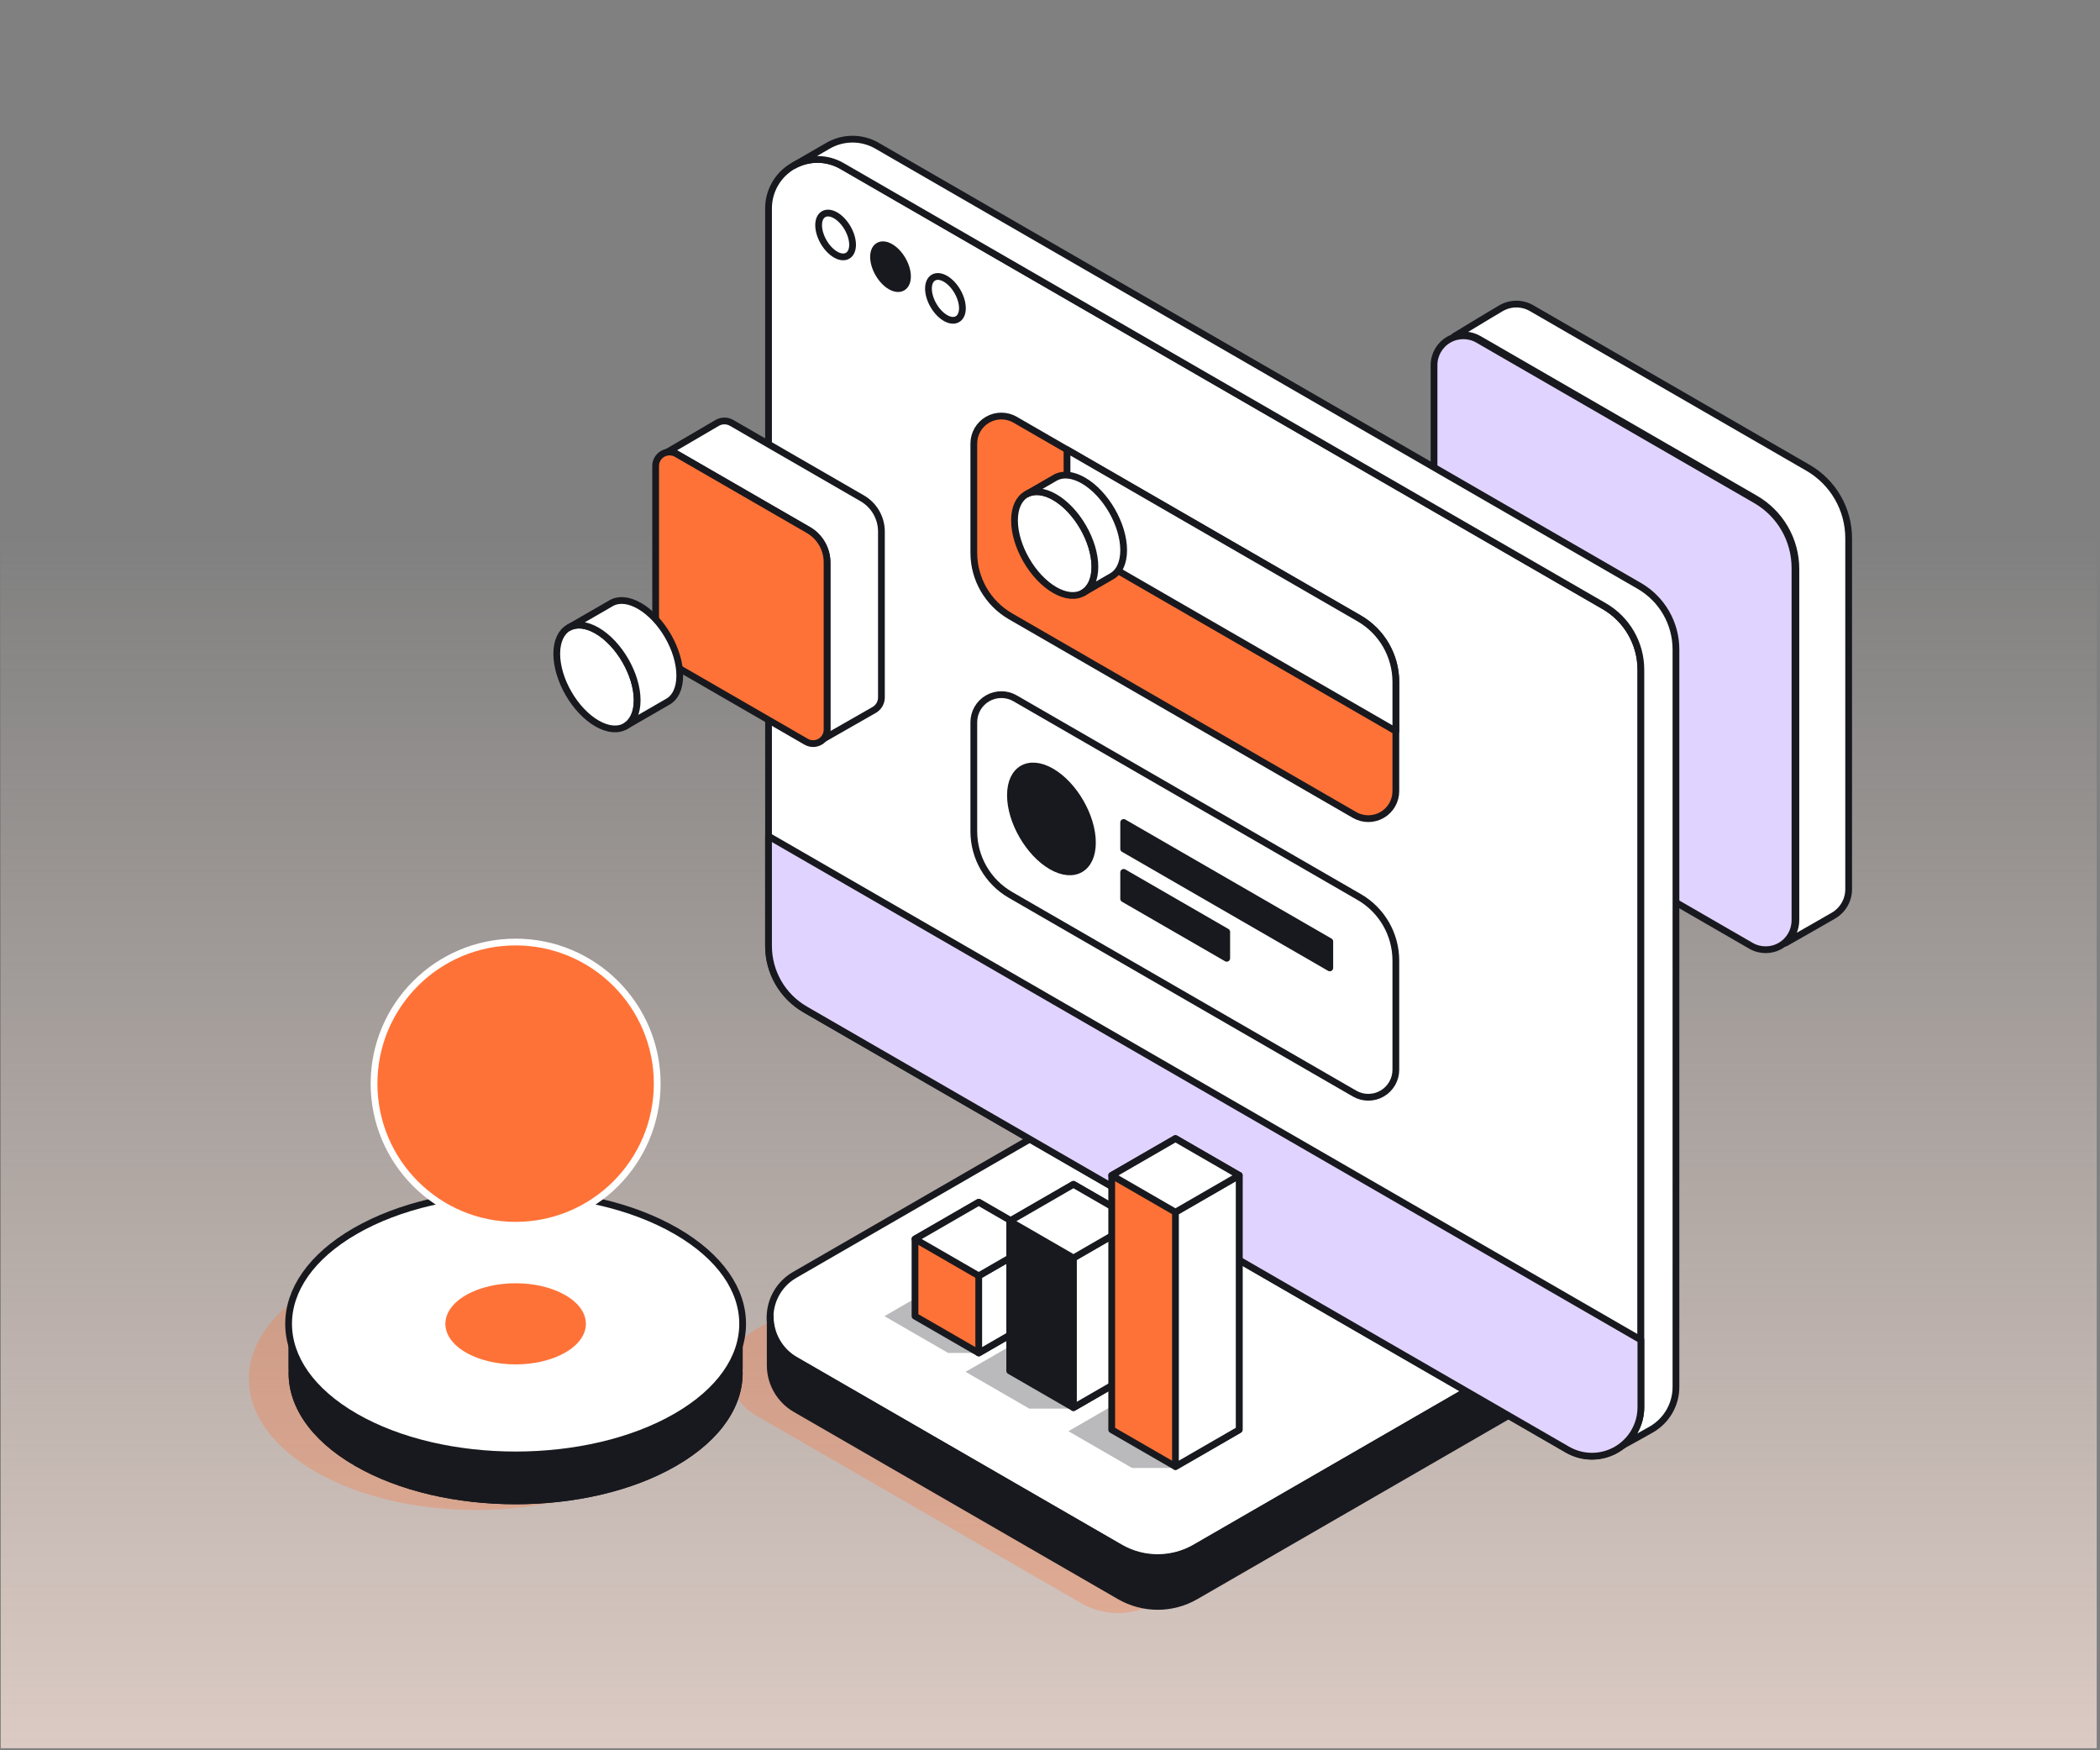 <svg width="342" height="285" viewBox="0 0 342 285" fill="none" xmlns="http://www.w3.org/2000/svg">
<rect x="0" y="0" width="342" height="285" fill="#808080" stroke="none"/>
<rect width="341.333" height="284" transform="translate(0.13 0.661)" fill="url(#paint0_linear_1455_3515)"/>
<path opacity="0.3" fill-rule="evenodd" clip-rule="evenodd" d="M195.483 181.554C191.798 179.427 187.25 179.431 183.552 181.566C170.65 189.015 139.982 206.722 122.932 216.566C120.466 217.989 118.942 220.617 118.933 223.458C118.924 226.3 120.432 228.924 122.888 230.343C146.111 243.75 158.791 251.072 176.107 261.069C179.791 263.196 184.339 263.191 188.038 261.056C200.939 253.607 231.607 235.901 248.658 226.057C251.123 224.633 252.648 222.006 252.657 219.164C252.666 216.322 251.158 213.698 248.701 212.28C225.479 198.872 212.799 191.551 195.483 181.554Z" fill="#FF7237"/>
<path opacity="0.3" fill-rule="evenodd" clip-rule="evenodd" d="M51.351 209.429C65.783 201.097 89.216 201.097 103.647 209.429C118.079 217.761 118.079 231.29 103.647 239.622C89.216 247.954 65.783 247.954 51.351 239.622C36.92 231.29 36.92 217.761 51.351 209.429Z" fill="#FF7237"/>
<path fill-rule="evenodd" clip-rule="evenodd" d="M201.957 172.59C198.273 170.463 193.725 170.467 190.027 172.602C177.125 180.051 146.457 197.757 129.406 207.602C126.941 209.025 125.417 211.653 125.408 214.494C125.399 217.336 126.906 219.96 129.362 221.378C152.585 234.786 165.266 242.107 182.581 252.104C186.266 254.232 190.814 254.227 194.512 252.092C207.414 244.643 238.082 226.937 255.133 217.092C257.598 215.669 259.122 213.042 259.131 210.2C259.14 207.358 257.633 204.734 255.176 203.316C231.954 189.908 219.273 182.587 201.957 172.59Z" fill="white"/>
<path fill-rule="evenodd" clip-rule="evenodd" d="M201.957 172.59C198.273 170.463 193.725 170.467 190.027 172.602C177.125 180.051 146.457 197.757 129.406 207.602C126.941 209.025 125.417 211.653 125.408 214.494C125.399 217.336 126.906 219.96 129.362 221.378C152.585 234.786 165.266 242.107 182.581 252.104C186.266 254.232 190.814 254.227 194.512 252.092C207.414 244.643 238.082 226.937 255.133 217.092C257.598 215.669 259.122 213.042 259.131 210.2C259.14 207.358 257.633 204.734 255.176 203.316C231.954 189.908 219.273 182.587 201.957 172.59Z" stroke="#18191E" stroke-width="1.101" stroke-linecap="round" stroke-linejoin="round"/>
<path opacity="0.3" fill-rule="evenodd" clip-rule="evenodd" d="M154.415 208.318L144.035 214.311L154.415 220.304H159.395L164.794 214.311L154.415 208.318Z" fill="#18191E"/>
<path opacity="0.3" fill-rule="evenodd" clip-rule="evenodd" d="M167.631 217.386L157.251 223.378L167.631 229.371H175.101L180.5 223.378L167.631 217.386Z" fill="#18191E"/>
<path opacity="0.3" fill-rule="evenodd" clip-rule="evenodd" d="M184.375 227.053L173.996 233.046L184.375 239.038H191.846L197.245 233.046L184.375 227.053Z" fill="#18191E"/>
<path fill-rule="evenodd" clip-rule="evenodd" d="M258.843 210.192V210.33C258.794 213.221 257.232 215.881 254.722 217.33C231.326 230.838 212.184 241.89 194.717 251.974C190.892 254.183 186.179 254.183 182.354 251.974C164.887 241.89 152.952 234.999 129.557 221.491C127.007 220.019 125.435 217.298 125.435 214.353C125.435 214.353 125.435 219.351 125.435 222.296C125.435 225.241 127.007 227.961 129.557 229.434C152.952 242.941 164.887 249.832 182.354 259.917C186.179 262.125 190.892 262.125 194.717 259.917C212.184 249.832 231.326 238.78 254.722 225.273C257.272 223.801 258.843 221.079 258.843 218.135V210.192Z" fill="#18191E"/>
<path fill-rule="evenodd" clip-rule="evenodd" d="M258.843 210.192V210.33C258.794 213.221 257.232 215.881 254.722 217.33C231.326 230.838 212.184 241.89 194.717 251.974C190.892 254.183 186.179 254.183 182.354 251.974C164.887 241.89 152.952 234.999 129.557 221.491C127.007 220.019 125.435 217.298 125.435 214.353C125.435 214.353 125.435 219.351 125.435 222.296C125.435 225.241 127.007 227.961 129.557 229.434C152.952 242.941 164.887 249.832 182.354 259.917C186.179 262.125 190.892 262.125 194.717 259.917C212.184 249.832 231.326 238.78 254.722 225.273C257.272 223.801 258.843 221.079 258.843 218.135V210.192Z" stroke="#18191E" stroke-width="1.101" stroke-linecap="round" stroke-linejoin="round"/>
<path fill-rule="evenodd" clip-rule="evenodd" d="M236.845 54.771C238.162 54.349 239.614 54.493 240.839 55.2C258.371 65.322 269.179 71.562 285.855 81.19C289.951 83.555 292.474 87.926 292.474 92.655C292.474 122.862 292.474 117.97 292.474 149.817C292.474 151.27 291.84 152.632 290.765 153.565C293.371 152.099 297.486 149.731 298.583 149.097C300.12 148.21 301.066 146.571 301.066 144.797C301.066 112.95 301.066 117.843 301.066 87.636C301.066 82.906 298.543 78.535 294.446 76.17C277.771 66.542 266.963 60.303 249.431 50.18C247.895 49.293 246.002 49.293 244.467 50.18C242.93 51.067 236.845 54.771 236.845 54.771Z" fill="white"/>
<path fill-rule="evenodd" clip-rule="evenodd" d="M236.845 54.771C238.162 54.349 239.614 54.493 240.839 55.2C258.371 65.322 269.179 71.562 285.855 81.19C289.951 83.555 292.474 87.926 292.474 92.655C292.474 122.862 292.474 117.97 292.474 149.817C292.474 151.27 291.84 152.632 290.765 153.565C293.371 152.099 297.486 149.731 298.583 149.097C300.12 148.21 301.066 146.571 301.066 144.797C301.066 112.95 301.066 117.843 301.066 87.636C301.066 82.906 298.543 78.535 294.446 76.17C277.771 66.542 266.963 60.303 249.431 50.18C247.895 49.293 246.002 49.293 244.467 50.18C242.93 51.067 236.845 54.771 236.845 54.771Z" stroke="#18191E" stroke-width="1.101" stroke-linecap="round" stroke-linejoin="round"/>
<path fill-rule="evenodd" clip-rule="evenodd" d="M292.322 92.466C292.322 87.916 289.895 83.712 285.955 81.438C274.912 75.062 252.281 61.995 240.706 55.313C239.229 54.46 237.408 54.46 235.931 55.313C234.454 56.166 233.543 57.743 233.543 59.448C233.543 73.816 233.543 103.155 233.543 116.854C233.543 121.403 235.971 125.607 239.911 127.882C250.954 134.257 273.585 147.324 285.16 154.006C286.637 154.859 288.457 154.859 289.935 154.006C291.412 153.153 292.322 151.577 292.322 149.871C292.322 135.504 292.322 106.165 292.322 92.466Z" fill="#E1D3FF"/>
<path fill-rule="evenodd" clip-rule="evenodd" d="M292.322 92.466C292.322 87.916 289.895 83.712 285.955 81.438C274.912 75.062 252.281 61.995 240.706 55.313C239.229 54.46 237.408 54.46 235.931 55.313C234.454 56.166 233.543 57.743 233.543 59.448C233.543 73.816 233.543 103.155 233.543 116.854C233.543 121.403 235.971 125.607 239.911 127.882C250.954 134.257 273.585 147.324 285.16 154.006C286.637 154.859 288.457 154.859 289.935 154.006C291.412 153.153 292.322 151.577 292.322 149.871C292.322 135.504 292.322 106.165 292.322 92.466Z" stroke="#18191E" stroke-width="1.101" stroke-linecap="round" stroke-linejoin="round"/>
<path fill-rule="evenodd" clip-rule="evenodd" d="M57.826 200.463C72.257 192.131 95.69 192.131 110.122 200.463C124.553 208.796 124.553 222.325 110.122 230.657C95.69 238.989 72.257 238.989 57.826 230.657C43.394 222.325 43.394 208.796 57.826 200.463Z" fill="white"/>
<path fill-rule="evenodd" clip-rule="evenodd" d="M57.826 200.463C72.257 192.131 95.69 192.131 110.122 200.463C124.553 208.796 124.553 222.325 110.122 230.657C95.69 238.989 72.257 238.989 57.826 230.657C43.394 222.325 43.394 208.796 57.826 200.463Z" stroke="#18191E" stroke-width="1.101" stroke-linecap="round" stroke-linejoin="round"/>
<path fill-rule="evenodd" clip-rule="evenodd" d="M120.945 223.008H120.931C121.199 228.667 117.596 234.376 110.122 238.692C95.69 247.024 72.257 247.024 57.826 238.692C50.352 234.376 46.749 228.667 47.016 223.008H47.002V215.56C47.002 221.026 50.61 226.491 57.826 230.657C72.257 238.989 95.69 238.989 110.122 230.657C117.338 226.491 120.945 221.026 120.945 215.56V223.008Z" fill="#18191E"/>
<path fill-rule="evenodd" clip-rule="evenodd" d="M120.945 223.008H120.931C121.199 228.667 117.596 234.376 110.122 238.692C95.69 247.024 72.257 247.024 57.826 238.692C50.352 234.376 46.749 228.667 47.016 223.008H47.002V215.56C47.002 221.026 50.61 226.491 57.826 230.657C72.257 238.989 95.69 238.989 110.122 230.657C117.338 226.491 120.945 221.026 120.945 215.56V223.008Z" fill="#18191E"/>
<path fill-rule="evenodd" clip-rule="evenodd" d="M75.882 210.889C80.349 208.31 87.601 208.31 92.067 210.889C96.533 213.468 96.533 217.655 92.067 220.233C87.601 222.812 80.349 222.812 75.882 220.233C71.416 217.655 71.416 213.468 75.882 210.889Z" fill="#FF7237"/>
<path fill-rule="evenodd" clip-rule="evenodd" d="M83.973 153.392C96.7 153.392 107.032 163.724 107.032 176.45C107.032 189.177 96.7 199.509 83.973 199.509C71.247 199.509 60.915 189.177 60.915 176.45C60.915 163.724 71.247 153.392 83.973 153.392Z" fill="#FF7237"/>
<path fill-rule="evenodd" clip-rule="evenodd" d="M83.973 153.392C96.7 153.392 107.032 163.724 107.032 176.45C107.032 189.177 96.7 199.509 83.973 199.509C71.247 199.509 60.915 189.177 60.915 176.45C60.915 163.724 71.247 153.392 83.973 153.392Z" stroke="white" stroke-width="1.101" stroke-linecap="round" stroke-linejoin="round"/>
<path fill-rule="evenodd" clip-rule="evenodd" d="M267.229 109.05C267.229 104.78 264.951 100.834 261.252 98.698C239.767 86.294 166.183 43.81 137.114 27.027C134.648 25.604 131.611 25.604 129.146 27.027C126.68 28.45 125.161 31.081 125.161 33.928V154.025C125.161 158.295 127.439 162.241 131.138 164.376C152.623 176.781 226.206 219.264 255.276 236.048C257.741 237.471 260.779 237.471 263.244 236.048C265.71 234.624 267.229 231.993 267.229 229.147V109.05Z" fill="white"/>
<path fill-rule="evenodd" clip-rule="evenodd" d="M267.229 109.05C267.229 104.78 264.951 100.834 261.252 98.698C239.767 86.294 166.183 43.81 137.114 27.027C134.648 25.604 131.611 25.604 129.146 27.027C126.68 28.45 125.161 31.081 125.161 33.928V154.025C125.161 158.295 127.439 162.241 131.138 164.376C152.623 176.781 226.206 219.264 255.276 236.048C257.741 237.471 260.779 237.471 263.244 236.048C265.71 234.624 267.229 231.993 267.229 229.147V109.05Z" stroke="#18191E" stroke-width="1.101" stroke-linecap="round" stroke-linejoin="round"/>
<path fill-rule="evenodd" clip-rule="evenodd" d="M129.315 26.931C131.749 25.604 134.705 25.636 137.114 27.026C166.183 43.809 239.766 86.293 261.252 98.698C264.95 100.833 267.228 104.779 267.228 109.049V229.146C267.228 231.601 266.099 233.895 264.207 235.393C265.73 234.56 267.653 233.501 268.956 232.749C271.422 231.325 272.941 228.695 272.941 225.848V105.751C272.941 101.481 270.663 97.535 266.964 95.4C245.479 82.995 171.896 40.511 142.826 23.728C140.361 22.305 137.323 22.305 134.857 23.728C132.392 25.152 129.315 26.931 129.315 26.931V26.931Z" fill="white"/>
<path fill-rule="evenodd" clip-rule="evenodd" d="M137.114 27.026C166.183 43.809 239.766 86.293 261.252 98.698C264.95 100.833 267.228 104.779 267.228 109.049V229.146C267.228 231.601 266.099 233.895 264.207 235.393C265.73 234.56 267.653 233.501 268.956 232.749C271.422 231.325 272.941 228.695 272.941 225.848V105.751C272.941 101.481 270.663 97.535 266.964 95.4C245.479 82.995 171.896 40.511 142.826 23.728C140.361 22.305 137.323 22.305 134.857 23.728C132.392 25.152 129.315 26.931 129.315 26.931C131.749 25.604 134.705 25.636 137.114 27.026Z" stroke="#18191E" stroke-width="1.101" stroke-linecap="round" stroke-linejoin="round"/>
<path fill-rule="evenodd" clip-rule="evenodd" d="M267.229 218.181L125.161 136.158V154.024C125.161 158.294 127.439 162.24 131.138 164.375C152.623 176.78 226.206 219.263 255.276 236.047C257.741 237.47 260.779 237.47 263.244 236.047C265.71 234.623 267.229 231.992 267.229 229.146V218.181Z" fill="#E1D3FF"/>
<path fill-rule="evenodd" clip-rule="evenodd" d="M267.229 218.181L125.161 136.158V154.024C125.161 158.294 127.439 162.24 131.138 164.375C152.623 176.78 226.206 219.263 255.276 236.047C257.741 237.47 260.779 237.47 263.244 236.047C265.71 234.623 267.229 231.992 267.229 229.146V218.181Z" stroke="#18191E" stroke-width="1.101" stroke-linecap="round" stroke-linejoin="round"/>
<path fill-rule="evenodd" clip-rule="evenodd" d="M108.407 73.77C109.03 73.57 109.716 73.638 110.295 73.972C118.578 78.755 123.685 81.703 131.564 86.252C133.499 87.369 134.692 89.434 134.692 91.669C134.692 105.942 134.692 103.63 134.692 118.677C134.692 119.364 134.391 120.007 133.884 120.448C135.115 119.755 141.854 115.896 142.373 115.597C143.099 115.177 143.546 114.403 143.546 113.565V86.557C143.546 84.323 142.354 82.257 140.418 81.14C132.539 76.591 127.433 73.643 119.15 68.86C118.424 68.441 117.529 68.441 116.804 68.86C116.078 69.279 108.407 73.77 108.407 73.77Z" fill="white"/>
<path fill-rule="evenodd" clip-rule="evenodd" d="M108.407 73.77C109.03 73.57 109.716 73.638 110.295 73.972C118.578 78.755 123.685 81.703 131.564 86.252C133.499 87.369 134.692 89.434 134.692 91.669C134.692 105.942 134.692 103.63 134.692 118.677C134.692 119.364 134.391 120.007 133.884 120.448C135.115 119.755 141.854 115.896 142.373 115.597C143.099 115.177 143.546 114.403 143.546 113.565V86.557C143.546 84.323 142.354 82.257 140.418 81.14C132.539 76.591 127.433 73.643 119.15 68.86C118.424 68.441 117.529 68.441 116.804 68.86C116.078 69.279 108.407 73.77 108.407 73.77Z" stroke="#18191E" stroke-width="1.101" stroke-linecap="round" stroke-linejoin="round"/>
<path fill-rule="evenodd" clip-rule="evenodd" d="M134.692 91.55C134.692 89.39 133.539 87.393 131.668 86.313C126.423 83.285 115.676 77.079 110.179 73.906C109.477 73.501 108.613 73.501 107.911 73.906C107.209 74.311 106.777 75.06 106.777 75.87C106.777 82.693 106.777 96.627 106.777 103.132C106.777 105.293 107.93 107.29 109.801 108.37C115.045 111.398 125.793 117.603 131.29 120.777C131.992 121.182 132.857 121.182 133.558 120.777C134.26 120.372 134.692 119.623 134.692 118.813C134.692 111.99 134.692 98.056 134.692 91.55Z" fill="#FF7237"/>
<path fill-rule="evenodd" clip-rule="evenodd" d="M134.692 91.55C134.692 89.39 133.539 87.393 131.668 86.313C126.423 83.285 115.676 77.079 110.179 73.906C109.477 73.501 108.613 73.501 107.911 73.906C107.209 74.311 106.777 75.06 106.777 75.87C106.777 82.693 106.777 96.627 106.777 103.132C106.777 105.293 107.93 107.29 109.801 108.37C115.045 111.398 125.793 117.603 131.29 120.777C131.992 121.182 132.857 121.182 133.558 120.777C134.26 120.372 134.692 119.623 134.692 118.813C134.692 111.99 134.692 98.056 134.692 91.55Z" stroke="#18191E" stroke-width="1.101" stroke-linecap="round" stroke-linejoin="round"/>
<path fill-rule="evenodd" clip-rule="evenodd" d="M136.083 35.068C137.609 35.949 138.848 38.095 138.848 39.857C138.848 41.619 137.609 42.334 136.083 41.453C134.557 40.572 133.318 38.426 133.318 36.664C133.318 34.902 134.557 34.187 136.083 35.068Z" fill="white"/>
<path fill-rule="evenodd" clip-rule="evenodd" d="M136.083 35.068C137.609 35.949 138.848 38.095 138.848 39.857C138.848 41.619 137.609 42.334 136.083 41.453C134.557 40.572 133.318 38.426 133.318 36.664C133.318 34.902 134.557 34.187 136.083 35.068Z" stroke="#18191E" stroke-width="1.101" stroke-linecap="round" stroke-linejoin="round"/>
<path fill-rule="evenodd" clip-rule="evenodd" d="M145.027 40.232C146.553 41.113 147.792 43.259 147.792 45.021C147.792 46.783 146.553 47.498 145.027 46.617C143.501 45.736 142.262 43.59 142.262 41.828C142.262 40.066 143.501 39.351 145.027 40.232Z" fill="#18191E"/>
<path fill-rule="evenodd" clip-rule="evenodd" d="M145.027 40.232C146.553 41.113 147.792 43.259 147.792 45.021C147.792 46.783 146.553 47.498 145.027 46.617C143.501 45.736 142.262 43.59 142.262 41.828C142.262 40.066 143.501 39.351 145.027 40.232Z" stroke="#18191E" stroke-width="1.101" stroke-linecap="round" stroke-linejoin="round"/>
<path fill-rule="evenodd" clip-rule="evenodd" d="M153.972 45.393C155.498 46.275 156.737 48.42 156.737 50.183C156.737 51.945 155.498 52.66 153.972 51.779C152.446 50.898 151.207 48.752 151.207 46.99C151.207 45.228 152.446 44.512 153.972 45.393Z" fill="white"/>
<path fill-rule="evenodd" clip-rule="evenodd" d="M153.972 45.393C155.498 46.275 156.737 48.42 156.737 50.183C156.737 51.945 155.498 52.66 153.972 51.779C152.446 50.898 151.207 48.752 151.207 46.99C151.207 45.228 152.446 44.512 153.972 45.393Z" stroke="#18191E" stroke-width="1.101" stroke-linecap="round" stroke-linejoin="round"/>
<path fill-rule="evenodd" clip-rule="evenodd" d="M227.323 156.41C227.323 152.14 225.045 148.194 221.347 146.058C208.58 138.688 178.721 121.449 165.317 113.709C163.93 112.909 162.221 112.909 160.835 113.709C159.448 114.51 158.593 115.99 158.593 117.591C158.593 123.003 158.593 130.157 158.593 135.369C158.593 139.639 160.871 143.585 164.57 145.72C177.336 153.091 207.195 170.33 220.6 178.069C221.986 178.87 223.695 178.87 225.082 178.069C226.469 177.269 227.323 175.789 227.323 174.188C227.323 168.777 227.323 161.622 227.323 156.41Z" fill="white"/>
<path fill-rule="evenodd" clip-rule="evenodd" d="M227.323 156.41C227.323 152.14 225.045 148.194 221.347 146.058C208.58 138.688 178.721 121.449 165.317 113.709C163.93 112.909 162.221 112.909 160.835 113.709C159.448 114.51 158.593 115.99 158.593 117.591C158.593 123.003 158.593 130.157 158.593 135.369C158.593 139.639 160.871 143.585 164.57 145.72C177.336 153.091 207.195 170.33 220.6 178.069C221.986 178.87 223.695 178.87 225.082 178.069C226.469 177.269 227.323 175.789 227.323 174.188C227.323 168.777 227.323 161.622 227.323 156.41Z" stroke="#18191E" stroke-width="1.101" stroke-linecap="round" stroke-linejoin="round"/>
<path fill-rule="evenodd" clip-rule="evenodd" d="M227.323 111.044C227.323 106.773 225.045 102.827 221.347 100.692C208.58 93.322 178.721 76.082 165.317 68.343C163.93 67.543 162.221 67.543 160.835 68.343C159.448 69.144 158.593 70.623 158.593 72.225C158.593 77.636 158.593 84.791 158.593 90.002C158.593 94.273 160.871 98.219 164.57 100.354C177.336 107.725 207.195 124.964 220.6 132.703C221.986 133.504 223.695 133.504 225.082 132.703C226.469 131.902 227.323 130.423 227.323 128.821C227.323 123.41 227.323 116.256 227.323 111.044Z" fill="#FF7237"/>
<path fill-rule="evenodd" clip-rule="evenodd" d="M227.323 111.044C227.323 106.773 225.045 102.827 221.347 100.692C208.58 93.322 178.721 76.082 165.317 68.343C163.93 67.543 162.221 67.543 160.835 68.343C159.448 69.144 158.593 70.623 158.593 72.225C158.593 77.636 158.593 84.791 158.593 90.002C158.593 94.273 160.871 98.219 164.57 100.354C177.336 107.725 207.195 124.964 220.6 132.703C221.986 133.504 223.695 133.504 225.082 132.703C226.469 131.902 227.323 130.423 227.323 128.822C227.323 123.41 227.323 116.256 227.323 111.044Z" stroke="#18191E" stroke-width="1.101" stroke-linecap="round" stroke-linejoin="round"/>
<path fill-rule="evenodd" clip-rule="evenodd" d="M173.771 73.223V81.239C173.771 85.509 176.049 89.455 179.747 91.591L227.323 119.059V111.043C227.323 106.772 225.045 102.826 221.347 100.691L173.771 73.223Z" fill="white"/>
<path fill-rule="evenodd" clip-rule="evenodd" d="M173.771 73.223V81.239C173.771 85.509 176.049 89.455 179.747 91.591L227.323 119.059V111.043C227.323 106.772 225.045 102.826 221.347 100.691L173.771 73.223Z" stroke="#18191E" stroke-width="1.101" stroke-linecap="round" stroke-linejoin="round"/>
<path fill-rule="evenodd" clip-rule="evenodd" d="M171.235 125.639C174.919 127.766 177.91 132.947 177.91 137.202C177.91 141.456 174.919 143.183 171.235 141.056C167.55 138.929 164.558 133.748 164.558 129.493C164.558 125.238 167.55 123.512 171.235 125.639Z" fill="#18191E"/>
<path fill-rule="evenodd" clip-rule="evenodd" d="M171.235 125.639C174.919 127.766 177.91 132.947 177.91 137.202C177.91 141.456 174.919 143.183 171.235 141.056C167.55 138.929 164.558 133.748 164.558 129.493C164.558 125.238 167.55 123.512 171.235 125.639Z" stroke="#18191E" stroke-width="1.101" stroke-linecap="round" stroke-linejoin="round"/>
<path fill-rule="evenodd" clip-rule="evenodd" d="M216.565 153.304L182.996 133.923V138.223L216.565 157.604V153.304Z" fill="#18191E"/>
<path fill-rule="evenodd" clip-rule="evenodd" d="M216.565 153.304L182.996 133.923V138.223L216.565 157.604V153.304Z" stroke="#18191E" stroke-width="1.101" stroke-linecap="round" stroke-linejoin="round"/>
<path fill-rule="evenodd" clip-rule="evenodd" d="M199.781 151.742L182.996 142.051V146.352L199.781 156.042V151.742Z" fill="#18191E"/>
<path fill-rule="evenodd" clip-rule="evenodd" d="M199.781 151.742L182.996 142.051V146.352L199.781 156.042V151.742Z" stroke="#18191E" stroke-width="1.101" stroke-linecap="round" stroke-linejoin="round"/>
<path fill-rule="evenodd" clip-rule="evenodd" d="M159.395 195.761L149.015 201.753V214.31L159.395 220.303L169.774 214.31V201.753L159.395 195.761Z" fill="#FF7237"/>
<path fill-rule="evenodd" clip-rule="evenodd" d="M159.395 195.761L149.015 201.753V214.31L159.395 220.303L169.774 214.31V201.753L159.395 195.761Z" stroke="#18191E" stroke-width="1.101" stroke-linecap="round" stroke-linejoin="round"/>
<path fill-rule="evenodd" clip-rule="evenodd" d="M169.774 201.753L159.395 207.746V220.303L169.774 214.31V201.753Z" fill="white"/>
<path fill-rule="evenodd" clip-rule="evenodd" d="M169.774 201.753L159.395 207.746V220.303L169.774 214.31V201.753Z" stroke="#18191E" stroke-width="1.101" stroke-linecap="round" stroke-linejoin="round"/>
<path fill-rule="evenodd" clip-rule="evenodd" d="M159.395 195.761L149.015 201.753L159.395 207.746L169.774 201.753L159.395 195.761Z" fill="white"/>
<path fill-rule="evenodd" clip-rule="evenodd" d="M159.395 195.761L149.015 201.753L159.395 207.746L169.774 201.753L159.395 195.761Z" stroke="#18191E" stroke-width="1.101" stroke-linecap="round" stroke-linejoin="round"/>
<path fill-rule="evenodd" clip-rule="evenodd" d="M174.818 192.849L164.438 198.841V223.215L174.818 229.208L185.197 223.215V198.841L174.818 192.849Z" fill="#18191E"/>
<path fill-rule="evenodd" clip-rule="evenodd" d="M174.818 192.849L164.438 198.841V223.215L174.818 229.208L185.197 223.215V198.841L174.818 192.849Z" stroke="#18191E" stroke-width="1.101" stroke-linecap="round" stroke-linejoin="round"/>
<path fill-rule="evenodd" clip-rule="evenodd" d="M185.197 198.84L174.818 204.833V229.207L185.197 223.214V198.84Z" fill="white"/>
<path fill-rule="evenodd" clip-rule="evenodd" d="M185.197 198.84L174.818 204.833V229.207L185.197 223.214V198.84Z" stroke="#18191E" stroke-width="1.101" stroke-linecap="round" stroke-linejoin="round"/>
<path fill-rule="evenodd" clip-rule="evenodd" d="M174.818 192.849L164.438 198.841L174.818 204.834L185.197 198.841L174.818 192.849Z" fill="white"/>
<path fill-rule="evenodd" clip-rule="evenodd" d="M174.818 192.849L164.438 198.841L174.818 204.834L185.197 198.841L174.818 192.849Z" stroke="#18191E" stroke-width="1.101" stroke-linecap="round" stroke-linejoin="round"/>
<path fill-rule="evenodd" clip-rule="evenodd" d="M191.43 185.396L181.051 191.389V232.807L191.43 238.8L201.81 232.807V191.389L191.43 185.396Z" fill="#FF7237"/>
<path fill-rule="evenodd" clip-rule="evenodd" d="M191.43 185.396L181.051 191.389V232.807L191.43 238.8L201.81 232.807V191.389L191.43 185.396Z" stroke="#18191E" stroke-width="1.101" stroke-linecap="round" stroke-linejoin="round"/>
<path fill-rule="evenodd" clip-rule="evenodd" d="M201.81 191.389L191.431 197.381V238.799L201.81 232.806V191.389Z" fill="white"/>
<path fill-rule="evenodd" clip-rule="evenodd" d="M201.81 191.389L191.431 197.381V238.799L201.81 232.806V191.389Z" stroke="#18191E" stroke-width="1.101" stroke-linecap="round" stroke-linejoin="round"/>
<path fill-rule="evenodd" clip-rule="evenodd" d="M191.43 185.396L181.051 191.389L191.43 197.382L201.81 191.389L191.43 185.396Z" fill="white"/>
<path fill-rule="evenodd" clip-rule="evenodd" d="M191.43 185.396L181.051 191.389L191.43 197.382L201.81 191.389L191.43 185.396Z" stroke="#18191E" stroke-width="1.101" stroke-linecap="round" stroke-linejoin="round"/>
<path fill-rule="evenodd" clip-rule="evenodd" d="M171.766 80.953C175.379 83.039 178.313 88.12 178.313 92.293C178.313 96.466 175.379 98.159 171.766 96.073C168.152 93.987 165.218 88.905 165.218 84.733C165.218 80.56 168.152 78.866 171.766 80.953Z" fill="white"/>
<path fill-rule="evenodd" clip-rule="evenodd" d="M171.766 80.953C175.379 83.039 178.313 88.12 178.313 92.293C178.313 96.466 175.379 98.159 171.766 96.073C168.152 93.987 165.218 88.905 165.218 84.733C165.218 80.56 168.152 78.866 171.766 80.953Z" stroke="#18191E" stroke-width="1.101" stroke-linecap="round" stroke-linejoin="round"/>
<path fill-rule="evenodd" clip-rule="evenodd" d="M167.27 80.424L171.678 77.88C171.771 77.82 171.868 77.764 171.966 77.714L171.967 77.713C173.138 77.118 174.715 77.249 176.448 78.25C180.062 80.336 182.996 85.418 182.996 89.59C182.996 91.709 182.24 93.188 181.022 93.858L176.402 96.527C177.582 95.841 178.313 94.376 178.313 92.294C178.313 88.121 175.379 83.04 171.765 80.954C170.026 79.949 168.443 79.821 167.27 80.424Z" fill="white"/>
<path fill-rule="evenodd" clip-rule="evenodd" d="M167.27 80.424L171.678 77.88C171.771 77.819 171.868 77.764 171.966 77.714C173.138 77.118 174.715 77.249 176.448 78.25C180.062 80.336 182.996 85.418 182.996 89.59C182.996 91.709 182.24 93.188 181.022 93.858L176.402 96.527C177.582 95.841 178.313 94.376 178.313 92.294C178.313 88.121 175.379 83.04 171.765 80.954C170.026 79.949 168.443 79.821 167.27 80.424Z" stroke="#18191E" stroke-width="1.101" stroke-linecap="round" stroke-linejoin="round"/>
<path fill-rule="evenodd" clip-rule="evenodd" d="M97.219 102.677C100.833 104.764 103.766 109.845 103.766 114.017C103.766 118.19 100.833 119.883 97.219 117.797C93.606 115.711 90.672 110.63 90.672 106.457C90.672 102.285 93.606 100.591 97.219 102.677Z" fill="white"/>
<path fill-rule="evenodd" clip-rule="evenodd" d="M97.219 102.677C100.833 104.764 103.766 109.845 103.766 114.017C103.766 118.19 100.833 119.883 97.219 117.797C93.606 115.711 90.672 110.63 90.672 106.457C90.672 102.285 93.606 100.591 97.219 102.677Z" stroke="#18191E" stroke-width="1.101" stroke-linecap="round" stroke-linejoin="round"/>
<path fill-rule="evenodd" clip-rule="evenodd" d="M92.724 102.148L99.388 98.301C99.481 98.24 99.578 98.185 99.676 98.134H99.677C100.849 97.539 102.425 97.67 104.158 98.671C107.772 100.757 110.706 105.838 110.706 110.011C110.706 112.13 109.95 113.609 108.732 114.279L101.856 118.25C103.036 117.564 103.767 116.1 103.767 114.017C103.767 109.845 100.833 104.764 97.219 102.677C95.48 101.673 93.897 101.544 92.724 102.148Z" fill="white"/>
<path fill-rule="evenodd" clip-rule="evenodd" d="M92.724 102.148L99.388 98.301C99.481 98.24 99.578 98.185 99.676 98.134C100.849 97.539 102.425 97.67 104.158 98.671C107.772 100.757 110.706 105.838 110.706 110.011C110.706 112.13 109.95 113.609 108.732 114.279L101.856 118.25C103.036 117.564 103.767 116.1 103.767 114.017C103.767 109.845 100.833 104.764 97.219 102.677C95.48 101.673 93.897 101.544 92.724 102.148Z" stroke="#18191E" stroke-width="1.101" stroke-linecap="round" stroke-linejoin="round"/>
<defs>
<linearGradient id="paint0_linear_1455_3515" x1="170.667" y1="85.784" x2="170.667" y2="363.544" gradientUnits="userSpaceOnUse">
<stop stop-color="#FFE8DE" stop-opacity="0"/>
<stop offset="1" stop-color="#FFE8DE"/>
</linearGradient>
</defs>
</svg>
